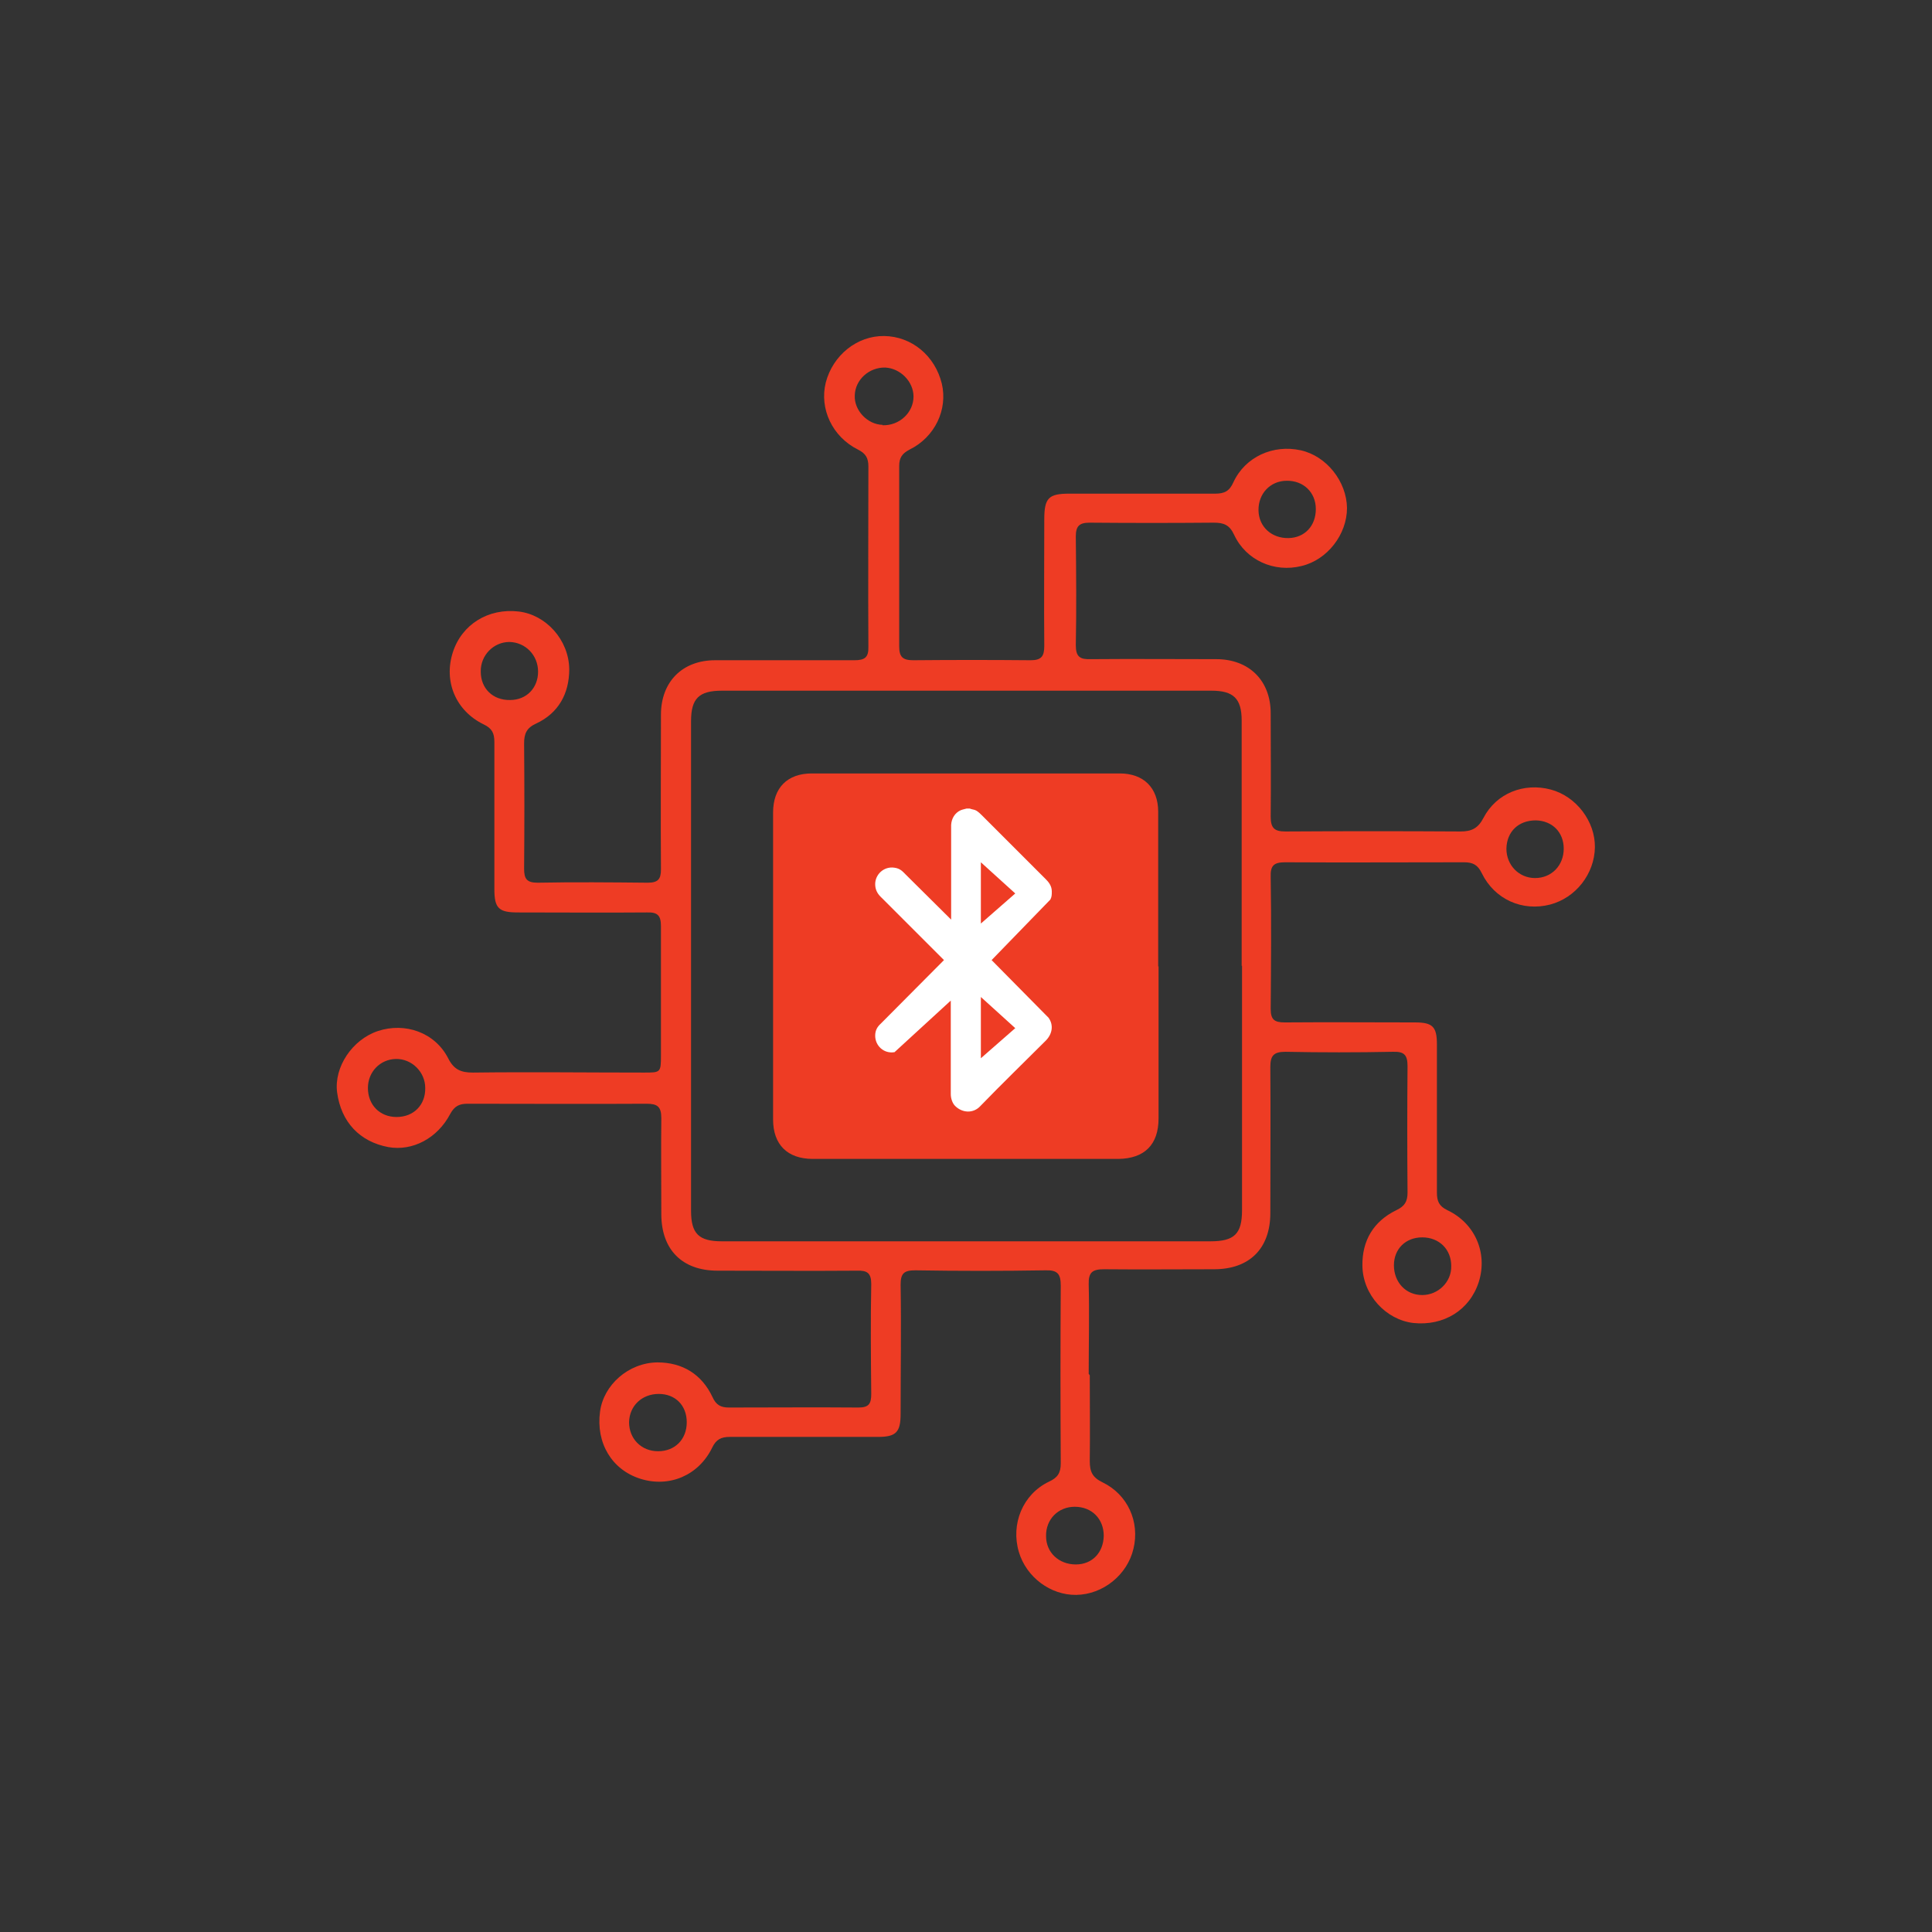 <?xml version="1.0" encoding="UTF-8"?>
<svg id="Layer_2" data-name="Layer 2" xmlns="http://www.w3.org/2000/svg" xmlns:xlink="http://www.w3.org/1999/xlink" viewBox="0 0 53.93 53.93">
  <rect x="0" y="0" width="53.93" height="53.93" fill="#333333" stroke="none"/>
  <defs>
    <style>
      .cls-1 {
        fill: none;
      }

      .cls-2 {
        clip-path: url(#clippath);
      }

      .cls-3 {
        fill: #ee3c24;
      }

      .cls-4 {
        fill: #fff;
        fill-rule: evenodd;
      }
    </style>
    <clipPath id="clippath">
      <rect class="cls-1" width="53.93" height="53.93"/>
    </clipPath>
  </defs>
  <g id="Layer_1-2" data-name="Layer 1">
    <g class="cls-2">
      <g>
        <g>
          <path class="cls-3" d="M30.42,38.39c0,.8,.01,1.59,0,2.39,0,.3,.07,.46,.36,.6,.7,.34,1.04,1.1,.86,1.85-.17,.73-.85,1.28-1.6,1.29-.71,.01-1.39-.49-1.6-1.2-.23-.78,.11-1.61,.84-1.96,.24-.11,.33-.24,.33-.51-.01-1.65-.01-3.31,0-4.96,0-.32-.08-.44-.42-.43-1.21,.02-2.43,.02-3.64,0-.31,0-.41,.08-.41,.4,.02,1.2,0,2.4,0,3.61,0,.51-.13,.64-.63,.64-1.38,0-2.76,0-4.14,0-.24,0-.38,.07-.49,.3-.38,.78-1.2,1.12-2,.87-.8-.25-1.25-1-1.13-1.88,.1-.74,.79-1.36,1.6-1.37,.7,0,1.24,.33,1.54,.97,.1,.22,.23,.29,.46,.29,1.2,0,2.4-.01,3.61,0,.29,0,.36-.1,.36-.38-.01-1.02-.02-2.05,0-3.07,0-.31-.12-.38-.4-.37-1.3,.01-2.59,0-3.89,0-.99,0-1.57-.59-1.57-1.58,0-.89-.01-1.79,0-2.68,0-.32-.11-.4-.41-.4-1.67,.01-3.33,0-5,0-.22,0-.36,.06-.48,.28-.36,.69-1.06,1.05-1.73,.93-.8-.15-1.32-.7-1.43-1.53-.09-.7,.42-1.47,1.14-1.71,.76-.25,1.59,.04,1.96,.76,.16,.32,.36,.4,.69,.4,1.59-.02,3.19,0,4.78,0,.46,0,.47,0,.47-.48,0-1.2,0-2.4,0-3.61,0-.3-.1-.39-.39-.38-1.2,.01-2.4,0-3.61,0-.53,0-.65-.12-.65-.65,0-1.37,0-2.74,0-4.11,0-.25-.07-.38-.3-.49-.78-.38-1.12-1.2-.86-2.01,.25-.78,.99-1.24,1.84-1.14,.76,.09,1.4,.79,1.41,1.61,0,.68-.3,1.23-.93,1.52-.26,.12-.33,.28-.33,.55,.01,1.17,.01,2.33,0,3.5,0,.29,.08,.39,.38,.39,1.02-.02,2.05-.01,3.07,0,.29,0,.37-.1,.37-.37-.01-1.44,0-2.88,0-4.32,0-.92,.6-1.52,1.51-1.52,1.3,0,2.59,0,3.89,0,.29,0,.4-.08,.39-.38-.01-1.68,0-3.36,0-5.03,0-.23-.07-.36-.29-.47-.72-.36-1.08-1.14-.9-1.87,.2-.77,.88-1.31,1.63-1.3,.77,.01,1.42,.55,1.61,1.33,.17,.72-.19,1.49-.9,1.84-.21,.11-.29,.23-.29,.46,0,1.68,0,3.36,0,5.03,0,.29,.09,.39,.39,.39,1.09-.01,2.19-.01,3.28,0,.3,0,.38-.11,.38-.4-.01-1.18,0-2.36,0-3.53,0-.6,.12-.72,.7-.72,1.36,0,2.71,0,4.07,0,.26,0,.4-.07,.51-.32,.33-.71,1.11-1.06,1.88-.89,.72,.16,1.28,.87,1.29,1.61,0,.74-.55,1.45-1.27,1.62-.76,.19-1.55-.16-1.88-.87-.13-.28-.29-.34-.57-.34-1.15,.01-2.31,.01-3.46,0-.3,0-.39,.1-.39,.39,.01,1.01,.02,2.02,0,3.03,0,.33,.12,.4,.42,.39,1.17-.01,2.33,0,3.5,0,.92,0,1.52,.6,1.52,1.51,0,.96,.01,1.93,0,2.89,0,.32,.11,.41,.41,.41,1.63-.01,3.26-.01,4.89,0,.31,0,.49-.09,.64-.38,.36-.69,1.13-.99,1.88-.79,.71,.19,1.24,.89,1.23,1.61-.01,.74-.53,1.41-1.25,1.6-.77,.2-1.55-.14-1.91-.88-.11-.23-.25-.3-.49-.3-1.67,0-3.33,.01-5,0-.32,0-.41,.1-.4,.41,.02,1.23,.01,2.45,0,3.68,0,.3,.1,.38,.39,.38,1.21-.01,2.43,0,3.64,0,.49,0,.61,.12,.61,.61,0,1.38,0,2.76,0,4.14,0,.24,.06,.38,.29,.49,.78,.37,1.13,1.2,.88,2-.25,.79-.98,1.24-1.83,1.15-.76-.09-1.41-.78-1.42-1.6-.01-.7,.31-1.24,.95-1.55,.23-.11,.31-.24,.31-.49-.01-1.18-.01-2.36,0-3.53,0-.32-.1-.41-.41-.4-1,.02-2,.02-3,0-.34,0-.42,.12-.42,.43,.01,1.36,0,2.71,0,4.07,0,.99-.58,1.57-1.57,1.57-1.02,0-2.05,.01-3.07,0-.32,0-.44,.08-.43,.42,.02,.83,0,1.67,0,2.5Zm4.24-11.43c0-2.28,0-4.57,0-6.85,0-.61-.23-.83-.84-.83-4.56,0-9.11,0-13.67,0-.64,0-.86,.22-.86,.85,0,4.56,0,9.11,0,13.67,0,.64,.22,.85,.86,.85,4.55,0,9.09,0,13.64,0,.67,0,.88-.21,.88-.87,0-2.27,0-4.55,0-6.82Zm-15.49,12.74c0-.47-.32-.79-.78-.79-.47,0-.82,.33-.83,.79,0,.46,.34,.81,.81,.81,.47,0,.8-.33,.8-.81ZM35.92,13.42c-.46,0-.8,.36-.79,.83,.01,.46,.37,.78,.84,.77,.45-.01,.76-.34,.76-.81,0-.47-.35-.8-.82-.79Zm-5.11,29.45c0-.47-.33-.81-.81-.81-.46,0-.81,.35-.8,.82,0,.46,.36,.79,.83,.79,.46,0,.77-.33,.78-.8ZM15.02,18.75c0-.46-.35-.82-.8-.83-.44,0-.81,.37-.8,.83,0,.47,.34,.8,.82,.79,.46,0,.78-.34,.78-.79Zm27.03,4.94c0,.46,.35,.82,.8,.82,.46,0,.8-.35,.8-.82,0-.46-.32-.78-.78-.79-.48,0-.81,.31-.82,.79Zm-30.98,7.49c.48,0,.81-.34,.8-.81,0-.45-.38-.82-.82-.81-.44,.01-.78,.36-.78,.81,0,.47,.33,.81,.8,.81Zm28.63,3.36c-.46,0-.79,.32-.79,.78,0,.47,.33,.83,.79,.83,.44,0,.82-.36,.81-.81,0-.47-.34-.8-.81-.8ZM24.63,11.87c.47,.02,.87-.35,.87-.8,0-.42-.37-.79-.79-.81-.45-.01-.84,.34-.85,.78-.02,.41,.35,.81,.78,.82Z"/>
          <path class="cls-3" d="M32.34,26.97c0,1.42,0,2.83,0,4.25,0,.73-.39,1.12-1.12,1.13-2.84,0-5.69,0-8.53,0-.71,0-1.11-.4-1.11-1.1,0-2.86,0-5.71,0-8.57,0-.69,.4-1.09,1.08-1.09,2.87,0,5.73,0,8.6,0,.66,0,1.07,.4,1.07,1.07,0,1.44,0,2.88,0,4.32Zm-5.38-4.56c-1.36,0-2.71,0-4.07,0-.43,0-.48,.04-.48,.46,0,2.72,0,5.45,0,8.17,0,.33,.1,.47,.45,.47,2.74,0,5.47,0,8.21,0,.35,0,.45-.14,.45-.47,0-2.72,0-5.45,0-8.17,0-.42-.05-.46-.48-.46-1.36,0-2.71,0-4.07,0Z"/>
        </g>
        <rect class="cls-3" x="21.93" y="21.83" width="9.94" height="9.94"/>
        <path class="cls-4" d="M27.37,30.87c.59-.61,1.22-1.22,1.82-1.82,.18-.18,.23-.43,.08-.64l-1.59-1.61,1.64-1.69c.04-.08,.04-.13,.04-.23,0-.16-.1-.27-.17-.34l-1.79-1.79c-.18-.18-.2-.13-.33-.18h-.09c-.06,.02-.1,.02-.17,.05-.15,.07-.25,.22-.26,.41v2.64s-1.27-1.26-1.27-1.26c-.08-.08-.15-.17-.32-.19-.29-.04-.53,.19-.53,.46,0,.15,.06,.26,.15,.35l1.77,1.77-1.76,1.77c-.1,.09-.16,.19-.16,.34,0,.28,.24,.51,.54,.46l1.57-1.44v2.61c0,.13,.05,.26,.12,.33,.2,.2,.51,.22,.71,0h0Zm.01-6.8l.96,.87-.96,.84v-1.71h0Zm0,3.76l.96,.87-.96,.84v-1.71h0Z"/>
      </g>
    </g>
  </g>
</svg>